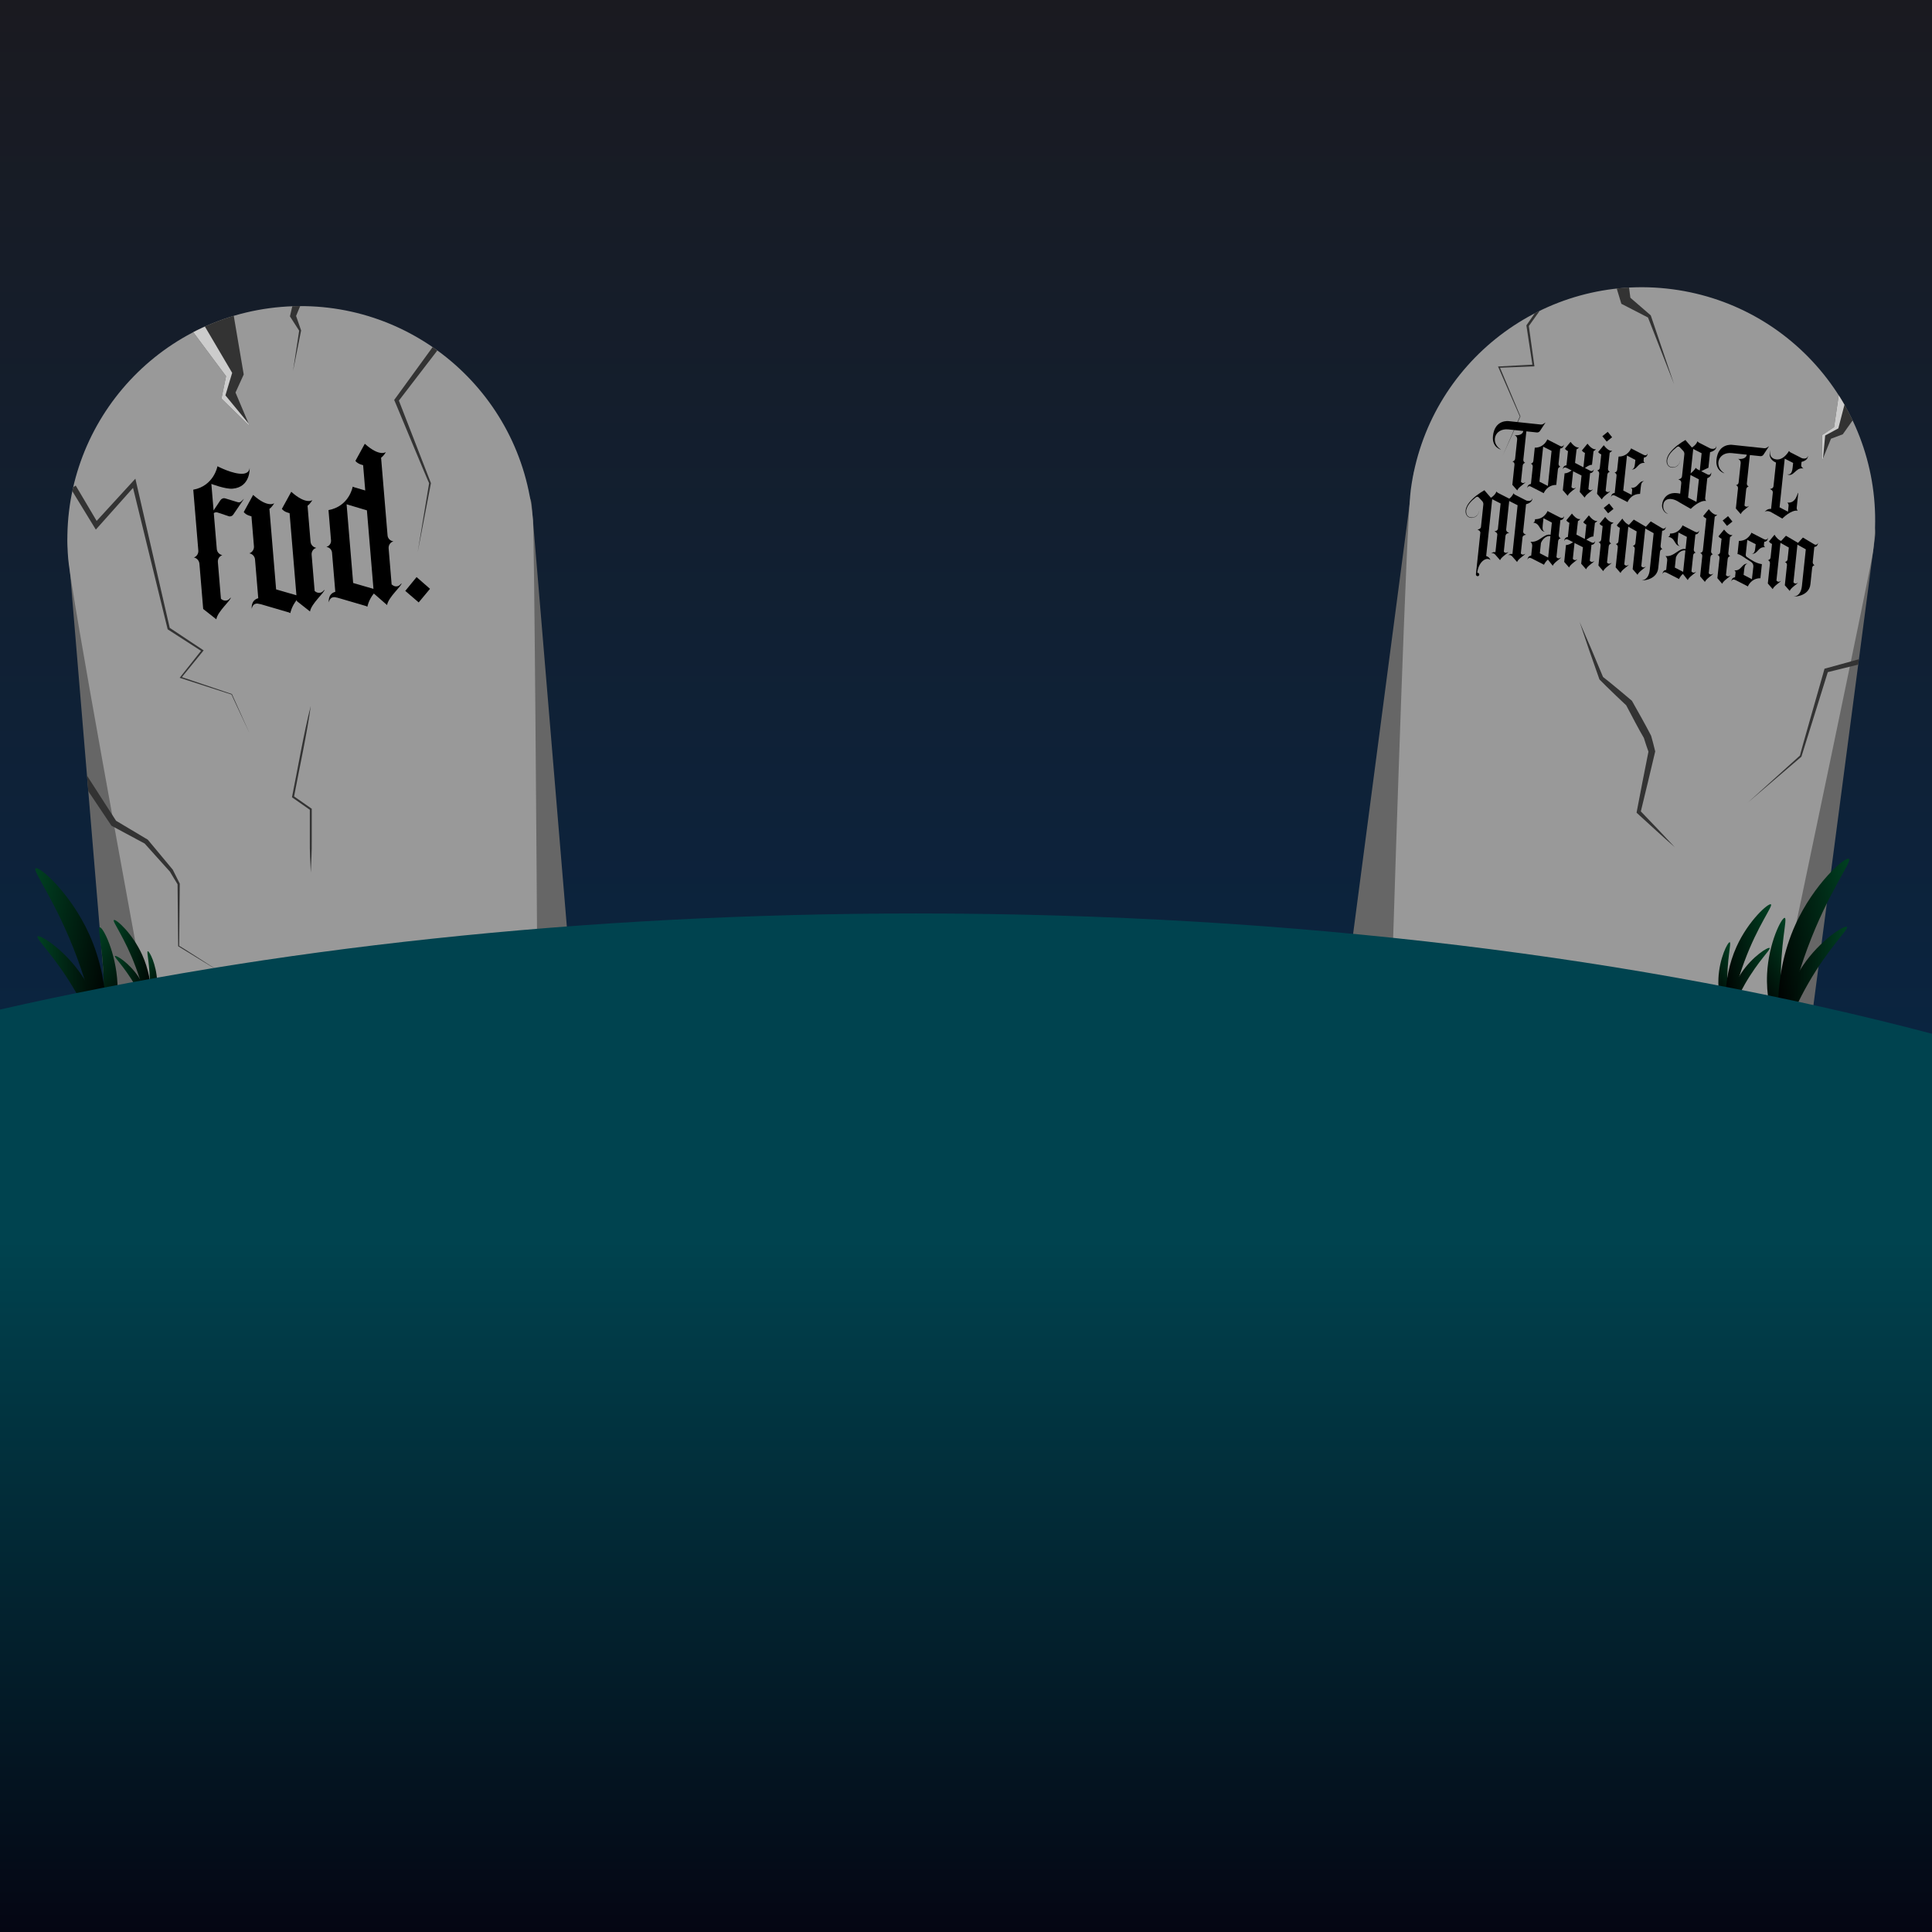 <?xml version="1.0" encoding="UTF-8"?>
<svg id="Layer_2" data-name="Layer 2" xmlns="http://www.w3.org/2000/svg" xmlns:xlink="http://www.w3.org/1999/xlink" viewBox="0 0 1000 1000">
  <defs>
    <style>
      .cls-1 {
        fill: none;
      }

      .cls-2 {
        fill: url(#linear-gradient-8);
      }

      .cls-3 {
        fill: url(#linear-gradient-7);
      }

      .cls-4 {
        fill: url(#linear-gradient-5);
      }

      .cls-5 {
        fill: url(#linear-gradient-6);
      }

      .cls-6 {
        fill: url(#linear-gradient-9);
      }

      .cls-7 {
        fill: url(#linear-gradient-4);
      }

      .cls-8 {
        fill: url(#linear-gradient-3);
      }

      .cls-9 {
        fill: url(#linear-gradient-2);
      }

      .cls-10 {
        fill: url(#linear-gradient);
      }

      .cls-11 {
        fill: #ccc;
      }

      .cls-12 {
        clip-path: url(#clippath-1);
      }

      .cls-13 {
        fill: #666;
      }

      .cls-14 {
        fill: url(#linear-gradient-10);
      }

      .cls-15 {
        fill: url(#linear-gradient-11);
      }

      .cls-16 {
        fill: url(#linear-gradient-12);
      }

      .cls-17 {
        fill: url(#linear-gradient-13);
      }

      .cls-18 {
        fill: url(#linear-gradient-14);
      }

      .cls-19 {
        fill: #333;
      }

      .cls-20 {
        clip-path: url(#clippath);
      }

      .cls-21 {
        fill: #999;
      }
    </style>
    <linearGradient id="linear-gradient" x1="500" y1="538.21" x2="500" y2="0" gradientUnits="userSpaceOnUse">
      <stop offset="0" stop-color="#0a2440"/>
      <stop offset="1" stop-color="#1a1a20"/>
    </linearGradient>
    <clipPath id="clippath">
      <path id="SVGID" class="cls-1" d="M933.65,558.18l35.9-273.06s0,0,0-.01c0,0,0,0,0-.01l1.02-7.75c.16-1.23.13-2.45-.07-3.62,2.3-61.54-42.61-115.85-104.89-124.04-66.1-8.69-126.72,37.85-135.41,103.94-.19,1.48-.41,4.15-.65,7.8l-34.88,265.32c-.88,6.66,3.86,12.82,10.51,13.7l214.77,28.24c6.66.88,12.82-3.86,13.7-10.52Z"/>
    </clipPath>
    <clipPath id="clippath-1">
      <path id="SVGID-2" data-name="SVGID" class="cls-1" d="M298.74,543.58l-22.88-274.45s0,0,0-.01c0,0,0,0,0-.01l-.65-7.79c-.1-1.24-.39-2.42-.83-3.52-10.82-60.63-66.23-104.17-128.83-98.95-66.43,5.54-115.8,63.88-110.26,130.31.12,1.49.48,4.15,1.02,7.76l22.23,266.67c.56,6.69,6.49,11.71,13.18,11.16l215.87-17.99c6.69-.56,11.71-6.49,11.15-13.18Z"/>
    </clipPath>
    <linearGradient id="linear-gradient-2" x1="19.38" y1="513.88" x2="53.93" y2="513.88" gradientUnits="userSpaceOnUse">
      <stop offset="0" stop-color="#004022"/>
      <stop offset="1" stop-color="#000"/>
    </linearGradient>
    <linearGradient id="linear-gradient-3" x1="42.95" y1="515.25" x2="77.5" y2="515.25" gradientTransform="translate(266.37 41.84) rotate(31.17)" xlink:href="#linear-gradient-2"/>
    <linearGradient id="linear-gradient-4" x1="7.93" y1="496.73" x2="57.78" y2="496.73" gradientTransform="translate(85.86 -.19) rotate(9.54)" xlink:href="#linear-gradient-2"/>
    <linearGradient id="linear-gradient-5" x1="771.42" y1="508.98" x2="805.98" y2="508.98" gradientTransform="translate(1727.48) rotate(-180) scale(1 -1)" xlink:href="#linear-gradient-2"/>
    <linearGradient id="linear-gradient-6" x1="683.9" y1="121.84" x2="718.45" y2="121.84" gradientTransform="translate(1461.1 41.84) rotate(148.83) scale(1 -1)" xlink:href="#linear-gradient-2"/>
    <linearGradient id="linear-gradient-7" x1="748.75" y1="367.23" x2="798.61" y2="367.23" gradientTransform="translate(1641.62 -.19) rotate(170.46) scale(1 -1)" xlink:href="#linear-gradient-2"/>
    <linearGradient id="linear-gradient-8" x1="811.45" y1="509.43" x2="833.62" y2="509.43" gradientTransform="translate(1727.48) rotate(-180) scale(1 -1)" xlink:href="#linear-gradient-2"/>
    <linearGradient id="linear-gradient-9" x1="714.8" y1="107.42" x2="736.97" y2="107.42" gradientTransform="translate(1461.1 41.84) rotate(148.83) scale(1 -1)" xlink:href="#linear-gradient-2"/>
    <linearGradient id="linear-gradient-10" x1="792.51" y1="368.65" x2="824.49" y2="368.65" gradientTransform="translate(1641.62 -.19) rotate(170.46) scale(1 -1)" xlink:href="#linear-gradient-2"/>
    <linearGradient id="linear-gradient-11" x1="59.45" y1="510.26" x2="77.7" y2="510.26" xlink:href="#linear-gradient-2"/>
    <linearGradient id="linear-gradient-12" x1="70.64" y1="499.19" x2="88.9" y2="499.19" gradientTransform="translate(266.37 41.84) rotate(31.17)" xlink:href="#linear-gradient-2"/>
    <linearGradient id="linear-gradient-13" x1="52.37" y1="496.54" x2="78.71" y2="496.54" gradientTransform="translate(85.86 -.19) rotate(9.54)" xlink:href="#linear-gradient-2"/>
    <linearGradient id="linear-gradient-14" x1="500" y1="1000" x2="500" y2="472.81" gradientUnits="userSpaceOnUse">
      <stop offset="0" stop-color="#050613"/>
      <stop offset=".68" stop-color="#00434f"/>
    </linearGradient>
  </defs>
  <g id="Backgrounds">
    <g id="Graveyard">
      <g id="Graveyard-2" data-name="Graveyard">
        <rect class="cls-10" width="1000" height="538.21"/>
        <g>
          <g class="cls-20">
            <g>
              <path class="cls-13" d="M919.95,568.69l-214.77-28.24c-6.66-.88-11.39-7.04-10.51-13.7l36.92-280.83c.88-6.66,7.04-11.39,13.7-10.52l214.77,28.24c6.66.88,11.39,7.04,10.52,13.7l-36.92,280.83c-.88,6.66-7.04,11.39-13.7,10.52Z"/>
              <path class="cls-21" d="M969.55,285.11c-1.12,8.53-36.64,177.69-49.9,240.72-2.78,13.21-15.26,22.04-28.64,20.29l-149.49-19.65c-12.28-1.61-21.33-12.26-20.95-24.64,1.92-61.2,7.4-231.27,9.62-248.18,8.69-66.1,69.32-112.63,135.41-103.94,66.1,8.69,112.63,69.32,103.94,135.41Z"/>
            </g>
            <polygon class="cls-19" points="951.92 203.25 957.79 204.7 965.13 208.85 953.82 224.79 947.72 227.08 943.22 238.16 943.06 225.21 949.32 221.09 951.92 203.25"/>
            <path class="cls-19" d="M814.26,83.5l-7.08,21.95-1.26-1.74,29.3.53,2.18.04-1.26,1.76-44.95,62.9.1-.44,2.86,20.62.07.51-.51.02-17.81.71.3-.48s10.75,25.6,10.78,25.65c-.03.06-9.18,20.33-9.2,20.39.03.02,8.98-20.84,8.9-20.33,0,0-11.11-25.44-11.11-25.44l-.2-.45.5-.03,17.8-.96-.44.53-3.14-20.58-.04-.24c.09-.14,44.11-63.54,44.22-63.71,0,0,.92,1.8.92,1.8l-29.3-.13h-1.8s.53-1.75.53-1.75l6.78-22.05,2.86.9h0Z"/>
            <path class="cls-19" d="M817.5,321.68c4.23,9.62,8.33,19.29,12.34,29,0,0-.3-.43-.3-.43l3.78,3.01c3.64,2.97,7.58,6.24,11.13,9.28,0,0,.21.17.21.17l.19.32c3.3,5.9,6.68,11.77,9.76,17.78.67,2.2,1.45,5.38,2.01,7.64,0,0,.12.48.12.48l-.09.37c-1.82,7.78-5.57,23.45-7.48,31.2,0,0-.28-.94-.28-.94,5.31,5.47,12.87,13.44,17.99,18.97-5.85-5.05-13.99-12.62-19.8-17.88,1.53-8.16,4.61-23.94,6.25-32.08,0,0,.03.85.03.85-.79-2.21-1.84-5.28-2.51-7.49-2.3-3.79-6.46-11.84-9.27-17.12,0,0,.4.5.4.5-3.41-3.18-7.13-6.73-10.48-10.01,0,0-3.42-3.42-3.42-3.42l-.22-.22-.07-.21c-3.53-9.9-6.97-19.82-10.28-29.8h0Z"/>
            <path class="cls-19" d="M977.79,340.03l-32.29,8.01.75-.73c-.06.2-13.79,44.18-13.84,44.35-.11.13-27.62,23.63-27.74,23.75,0,0,27.02-24.37,27.02-24.37-.58,1.22,12.67-44.62,12.51-44.34,0,0,.16-.57.16-.57l.59-.16,32.07-8.85.76,2.9h0Z"/>
            <path class="cls-19" d="M842.55,144.03l1.43,10.84-1.1-1.62,11.3,9.77.26.23.06.19,12,35.41-13.62-34.82.33.42-13.28-6.84-.72-.37c-.16-.49-3.31-10.95-3.55-11.72,0,0,6.87-1.48,6.87-1.48h0Z"/>
            <polygon class="cls-11" points="944.72 225.4 951.52 221.73 956.04 204.27 951.92 203.25 949.32 221.09 943.06 225.21 943.22 238.15 943.57 237.29 944.72 225.4"/>
          </g>
          <g>
            <path d="M799.96,218.69l-2.87,4.37c-.34.53-.99.84-1.59.78l-4.72-.5h-.09s-.65-.08-.65-.08l-1.56,14.67c-.07.7.33,1.36.96,1.61-.67.12-1.21.72-1.29,1.42l-.89,8.41.17.21c.42.47,1.17.6,1.72.23l.41-.29c-.07.65-3.58,2.55-4.24,4.32l-2.53-2.91,1.11-10.42c.07-.7-.32-1.4-1.01-1.62v-.05c.73-.11,1.26-.67,1.33-1.37l1.07-10.05c.08-.79-.31-1.55-.93-1.94l-.4-.23c3.04.32,4.35-.96,4.48-2.17l-7.71-.82c-7.2-.76-9.53,6.98-3.8,10.47,0,0-4.8-1.08-4.17-7.06.92-8.69,8.14-7.69,8.14-7.69l16.64,1.76c.42.04.86-.05,1.26-.29l1.17-.77Z"/>
            <path d="M807.65,241.58h.05c-.72.12-1.25.68-1.33,1.38l-.85,8.04c-4.82-.04-6.5,4.27-6.5,4.27l-.31-.17-6.05-3.1-.36-.18s-1.24-.75-1.83.8c0,0,.06-1.93,1.93-2.11l.95-8.93c.07-.7-.33-1.36-1.01-1.62h.05c.67-.11,1.21-.67,1.28-1.37l.73-6.87c4.82.04,6.5-4.27,6.51-4.32l.31.22,6.05,3.1.36.18s1.24.75,1.83-.8c0,0-.02,1.94-1.92,2.06l-.83,7.8c-.07.7.33,1.36.96,1.61ZM803.09,233.39l-4.35-2.21-1.92,18.13,4.35,2.21,1.92-18.13Z"/>
            <path d="M824.47,253.24c-.07.65-3.58,2.55-4.24,4.32l-2.53-2.91.9-8.51-4.35-2.21-.87,8.23.21.21c.42.47,1.12.59,1.68.23l.41-.29c-.07.65-3.58,2.55-4.24,4.32l-2.53-2.91.93-8.74c1.51.02,2.74-.89,3.65-1.46l-2.42-1.25-.36-.13s-1.24-.75-1.83.8c0,0,.07-1.98,1.93-2.11l.78-7.34s-1.18-.46-1.56-1.3l2.87-3.48c2.82,3.7,4.43,2.79,4.43,2.79,0,0-.55.74-1.3,1.09v.05s-.79,6.96-.79,6.96l4.34,2.26.79-7.43s-1.18-.46-1.56-1.3l2.87-3.48c2.82,3.7,4.43,2.79,4.43,2.79,0,0-.55.74-1.3,1.09l-.8,7.05c-1.51-.02-2.77,1.12-3.67,1.64l2.42,1.25.36.18s1.24.75,1.83-.8c0,0-.02,1.94-1.92,2.06l-.87,8.18.17.21c.47.48,1.17.6,1.72.23l.41-.29Z"/>
            <path d="M833.4,254.19c-.07.65-3.58,2.55-4.29,4.32l-2.48-2.91,1.11-10.42c.07-.7-.32-1.4-1.01-1.62v-.05c.73-.11,1.26-.67,1.33-1.37l.74-6.96s-1.19-.41-1.57-1.25l2.87-3.48c2.83,3.66,4.38,2.78,4.38,2.78,0,0-.55.74-1.3,1.09l-.88,8.27c-.07.7.33,1.36.96,1.61-.67.12-1.21.72-1.29,1.42l-.89,8.41.17.21c.42.47,1.17.6,1.72.23l.41-.29ZM829.37,225.78l2.79-2.26,2.26,2.79-2.79,2.26-2.26-2.79Z"/>
            <path d="M851.05,249.07c-1.34.19-1.61,1.39-1.8,3.16l-.16,1.5-.2,1.92c-4.82-.04-6.5,4.23-6.5,4.27l-.31-.22-6.05-3.1-.36-.13s-1.24-.75-1.83.8c0,0,.07-1.98,1.93-2.11l.95-8.93c.07-.7-.33-1.36-1.01-1.62l.05-.04c.67-.12,1.21-.68,1.28-1.38l.73-6.87c4.82.04,6.5-4.23,6.5-4.27l.31.22,6.05,3.1.36.13s1.24.75,1.83-.8c0,0-.02,1.98-1.93,2.11l-.17,1.59c-.05.51.23.97.68,1.21-3.83-.41-3.84,3.7-6.93,3.38,1.34-.14,1.61-1.39,1.8-3.16l.19-1.78-4.34-2.26-1.92,18.13,4.35,2.21.12-1.17.13-1.22v-.09c.06-.51-.22-.97-.67-1.16,3.83.41,3.85-3.75,6.93-3.42Z"/>
            <path d="M884.26,242.1l-3.73,1.78,3.36,1.73s1.48.72,1.77-1.09c0,0,.59,2.05-1.97,3l-1.09,10.23c-.06.56.11,1.15.54,1.57-3.48-.61-7.94,4.03-7.99,4.07,0,0-5.92-3.42-5.97-3.42-3.92-2.68-7.9-2.16-8.27,1.34-.41,3.88,2.62,4.67,2.62,4.67-2.06-.22-3.44-2.73-3.24-4.64.37-3.51,2.99-7.29,9.36-5.81l.58-5.47c.07-.7-.28-1.35-.91-1.66l-.63-.3.68-.16c.68-.16,1.16-.73,1.24-1.43l1.21-11.4c.06-.61-.15-1.24-.57-1.72l-1.83-1.94c-.38-.42-.95-.43-1.36-.14-.1.08-.26.21-.36.29-.52.42-1.09.92-1.66,1.43-.53.51-1.06,1.12-1.55,1.73-.22.31-.45.66-.67,1.02-.17.31-.35.67-.49,1.08-.18.36-.27.73-.36,1.14v.14s-.02.05-.02.05v.09s-.02.14-.02.14v.14s-.02.09-.02.09l.04.05-.02.19c-.01.09-.02.19.02.29.03.19.05.38.08.58.04.1.08.15.07.24l.08.15s.04.1.03.15c.15.35.4.66.66.87.3.27.61.44.94.52.36.13.69.17,1.07.16.66.02,1.3-.19,1.85-.51.51-.32.93-.71,1.2-1.1.12-.22.23-.4.35-.62.11-.18.18-.36.2-.55.13-.32.16-.6.22-.78,0-.09.02-.19.02-.23,0-.05,0-.09,0-.09,0,0,0,.05,0,.09,0,.05-.01.14-.02.23-.02.19-.1.46-.18.78-.07.18-.13.36-.2.59-.11.18-.23.4-.34.58-.28.44-.66.88-1.21,1.19-.51.32-1.19.54-1.91.6-.33.01-.71-.03-1.07-.16-.37-.09-.73-.27-1.03-.53-.3-.27-.6-.58-.75-.98-.04-.05-.04-.1-.08-.15l-.04-.1c-.04-.1-.07-.2-.11-.3-.02-.24-.1-.44-.12-.63,0-.09.02-.23-.01-.33v-.14s.02-.09.02-.09l-.04-.05.02-.19v-.14s.02-.09.02-.09v-.05s.02-.19.02-.19c.04-.42.18-.78.32-1.2.14-.41.32-.77.5-1.13.23-.4.45-.71.68-1.06.49-.66,1.03-1.26,1.56-1.82.53-.56,1.11-1.06,1.63-1.53.57-.46,1.09-.88,1.59-1.2.98-.75,1.84-1.32,2.49-1.67.31-.2.56-.37.71-.44.1-.04.15-.08.2-.12l.05-.04.16.3,3.16,3.64c2.44-1.58,2.85-3.24,2.9-3.28.16.3.41.56.73.74l5.96,3.04s2.83.91,3.07-1.33c0,0,.51,2.28-3.27,3.24l-.85,8.04ZM879.33,248.1l-4.34-2.26-1.24,11.73,4.35,2.21,1.24-11.68ZM880.76,234.59l-4.35-2.21-1.34,12.67c1.71-1.38,2.72-2.93,2.72-2.93.16.3.41.56.72.74l1.3.66.95-8.93Z"/>
            <path d="M915.65,230.96l-2.87,4.37c-.34.53-.99.84-1.59.78l-4.72-.5h-.09s-.65-.08-.65-.08l-1.56,14.67c-.07.7.33,1.36.96,1.61-.67.12-1.21.72-1.29,1.42l-.89,8.41.17.21c.42.47,1.17.6,1.72.23l.41-.29c-.07.65-3.58,2.55-4.24,4.32l-2.53-2.91,1.11-10.42c.07-.7-.32-1.4-1.01-1.62v-.05c.73-.11,1.26-.67,1.33-1.37l1.07-10.05c.08-.79-.31-1.55-.93-1.94l-.4-.23c3.04.32,4.35-.96,4.48-2.17l-7.71-.82c-7.2-.76-9.53,6.98-3.8,10.47,0,0-4.8-1.08-4.17-7.06.92-8.69,8.14-7.69,8.14-7.69l16.64,1.76c.42.04.86-.05,1.26-.29l1.17-.77Z"/>
            <path d="M932.47,239.08l-.18,1.73c-.04.85.79,1.5,1.24,1.69l-.61-.06c-3.55-.38-4.62,4.76-7.93,3.03,1.29.33,2.51-.06,2.86-3.34l.27-2.52-4.35-2.21-2.67,25.19,4.34,2.26.33-3.08c.05-.47-.08-1-.42-1.37l-.21-.26c4.67.5,5.08-5.09,5.64-5.03l-.81,7.66c-.06.56.16,1.15.54,1.57-3.43-.6-7.94,4.03-7.99,4.07,0,0-5.92-3.42-5.97-3.42,0,0-2.07-1.02-3.17,0,0,0,1.18-1.81,3.33-1.58l.9-8.51c.02-.61-.34-1.22-.93-1.47l-.58-.3.63-.17c.63-.12,1.1-.59,1.21-1.19l1.31-12.34c-5.01-2.19-2.81-6.49-2.81-6.49-.86,2.32.27,4.57,3.03,4.86,3.93.42,6.52-4.41,6.52-4.41.16.3.41.56.73.74l5.96,3.04s2.83.91,3.07-1.33c0,0,.51,2.28-3.27,3.24Z"/>
            <path d="M789.07,286.85l.4-.24c-.07.65-3.57,2.5-4.23,4.28l-2.53-2.91s-.92-1.14-2.12-.56c0,0,1.05-.98,2.24-.66l2.68-25.24-4.35-2.21-.11,1.03-1.46,13.74c-.02.61.34,1.22.93,1.47l.63.3-.68.16c-.63.12-1.06.64-1.22,1.24l-.88,8.27.17.21c.47.48,1.17.55,1.73.18l.4-.24c-.07.65-3.57,2.5-4.23,4.28l-2.53-2.91s-.92-1.14-2.12-.56c0,0,1.05-.98,2.24-.66l.98-9.25c-.09-.53-.41-.99-.91-1.23l-.58-.3.63-.17c.53-.13.95-.51,1.15-1.01l1.41-13.27-4.35-2.21-3.12,29.4c1.87.62,2.19,2.03,2.19,2.03-2.32-1.76-6.22,1.14-6.81,6.7.1-.04.19-.03.29-.02.47.05.84.56.74,1.07-.09.37-.45.66-.83.67-.52,0-.94-.48-.89-.95v-.05s2.3-21.59,2.3-21.59c-.09-.53-.41-.99-.91-1.23l-.58-.3.63-.17c.53-.13.95-.51,1.15-1.01l1.01-9.53.24-2.29c.06-.61-.15-1.24-.57-1.72l-1.83-1.94c-.38-.42-.95-.43-1.36-.14-.1.08-.26.21-.36.29-.52.42-1.09.92-1.66,1.43-.53.51-1.06,1.12-1.55,1.73-.22.31-.45.66-.67,1.02-.17.31-.35.67-.49,1.08-.18.36-.27.73-.36,1.14v.14s-.02.05-.02.05v.09s-.02.14-.02.14v.14s-.02.09-.02.09l.04.05-.02.19c0,.09-.02.19.02.29.03.19.05.38.08.58.04.1.08.15.07.24l.08.15s.04.1.03.15c.15.35.4.66.66.87.3.27.61.44.94.52.36.13.69.17,1.07.16.66.02,1.3-.19,1.85-.51.51-.32.93-.71,1.2-1.1.12-.22.23-.4.35-.62.11-.18.18-.36.2-.55.13-.32.16-.6.22-.78,0-.09.02-.19.02-.23,0-.05,0-.09,0-.09,0,0,0,.05,0,.09,0,.05-.01.14-.02.23-.02.19-.1.46-.18.78-.07.18-.13.36-.2.59-.11.18-.23.4-.34.58-.28.44-.66.88-1.21,1.19-.51.32-1.19.54-1.91.6-.33.01-.71-.03-1.07-.16-.37-.09-.73-.27-1.03-.53s-.6-.58-.75-.98c-.04-.05-.04-.1-.08-.15l-.04-.1c-.04-.1-.07-.2-.11-.3-.02-.24-.1-.44-.12-.63,0-.09.02-.23-.01-.33v-.14s.02-.09.02-.09l-.04-.05.02-.19v-.14s.02-.09.02-.09v-.05s.02-.19.02-.19c.04-.42.18-.78.32-1.2.14-.41.32-.77.5-1.13.23-.4.45-.71.68-1.06.49-.66,1.03-1.26,1.56-1.82.53-.56,1.11-1.06,1.63-1.53.57-.46,1.09-.88,1.59-1.2.98-.75,1.84-1.32,2.49-1.67.31-.2.56-.37.71-.44.1-.04.15-.08.2-.12l.05-.04.16.3,3.16,3.64c2.44-1.58,2.85-3.24,2.9-3.28.16.3.41.56.73.74l5.87,2.99c1.8-1.42,2.14-2.75,2.19-2.79.16.3.41.56.73.74l5.96,3.04s2.83.91,3.07-1.33c0,0,.51,2.28-3.27,3.24l-1.51,14.25c.09.53.42.99.91,1.23l.63.3-.68.16c-.53.13-.95.51-1.15,1.01l-.9,8.51.17.21c.47.48,1.17.55,1.73.18Z"/>
            <path d="M807.94,288.52c-.07.65-3.58,2.55-4.24,4.32l-2.5-3.2c-1.45,1.22-2.03,2.67-2.04,2.71l-.31-.22-6.05-3.1-.36-.13s-1.24-.75-1.83.8c0,0,.07-1.98,1.93-2.11l.52-4.91c.09-.84-.25-1.68-.89-2.27,4.72.5,6.75-4.34,10.4-3.62l.67-6.31-4.34-2.26-.38,3.55c-.19,1.78-.14,3.06,1.14,3.48-3.13-.33-2.28-4.35-6.11-4.76.49-.14.86-.52.91-1.04l.07-.7c4.82.04,6.5-4.23,6.5-4.27l.31.22,6.05,3.1.36.13s1.24.75,1.83-.8c0,0-.02,1.98-1.93,2.11l-.82,7.76c-.07.7.33,1.36.96,1.61l.04.05c-.72.07-1.25.67-1.33,1.37l-.85,8.04-.03.28.17.21c.47.48,1.17.6,1.72.23l.41-.29ZM802.5,277.5c-1.66-.37-3.94,1.09-4.91,3.54l-.57,5.33,4.3,2.21,1.17-11.08Z"/>
            <path d="M825.19,290.35c-.07.65-3.58,2.55-4.24,4.32l-2.53-2.91.9-8.51-4.35-2.21-.87,8.23.21.21c.42.47,1.12.59,1.68.23l.41-.29c-.07.65-3.58,2.55-4.24,4.32l-2.53-2.91.93-8.74c1.51.02,2.74-.89,3.65-1.46l-2.42-1.25-.36-.13s-1.24-.75-1.83.8c0,0,.07-1.98,1.93-2.11l.78-7.34s-1.18-.46-1.56-1.3l2.87-3.48c2.82,3.7,4.43,2.79,4.43,2.79,0,0-.55.74-1.3,1.09v.05s-.79,6.96-.79,6.96l4.34,2.26.79-7.43s-1.18-.46-1.56-1.3l2.87-3.48c2.82,3.7,4.43,2.79,4.43,2.79,0,0-.55.74-1.3,1.09l-.8,7.05c-1.51-.02-2.77,1.12-3.67,1.64l2.42,1.25.36.18s1.24.75,1.83-.8c0,0-.02,1.94-1.92,2.06l-.87,8.18.17.21c.47.48,1.17.6,1.72.23l.41-.29Z"/>
            <path d="M834.12,291.3c-.07.65-3.58,2.55-4.29,4.32l-2.48-2.91,1.11-10.42c.07-.7-.32-1.4-1.01-1.62v-.05c.73-.11,1.26-.67,1.33-1.37l.74-6.96s-1.19-.41-1.57-1.25l2.87-3.48c2.83,3.66,4.38,2.78,4.38,2.78,0,0-.55.74-1.3,1.09l-.88,8.27c-.07.7.33,1.36.96,1.61-.67.12-1.21.72-1.29,1.42l-.89,8.41.17.21c.42.47,1.17.6,1.72.23l.41-.29ZM830.09,262.89l2.79-2.26,2.26,2.79-2.79,2.26-2.26-2.79Z"/>
            <path d="M860.49,284.17c-.67.12-1.21.68-1.28,1.38l-.9,8.46c-.61,5.8-7.22,6.56-8.76,6.4,0,0,3.76.21,4.35-5.4.61-5.8,2.02-19.02,2.02-19.02l-4.33-2.44-1.89,17.85-.17,1.64.17.21c.46.52,1.17.6,1.72.23l.41-.29c-.07.65-3.58,2.55-4.24,4.32l-2.53-2.91,1.11-10.42c.07-.7-.33-1.36-1.01-1.62v-.05c.73-.11,1.26-.67,1.33-1.37l.64-6.08-4.33-2.44-2.07,19.49.17.21c.46.52,1.17.6,1.72.23l.41-.29c-.07.65-3.58,2.55-4.24,4.32l-2.53-2.91,1.11-10.42c.07-.7-.33-1.36-1.01-1.62v-.05c.73-.11,1.26-.67,1.33-1.37l.71-6.73.03-.28s-1.18-.46-1.56-1.3l2.87-3.48c.91,1.66,2.6,3.11,3.44,3.2.96-1.03,2.46-2.67,2.46-2.67,0,0,6.09,3.62,6.27,3.69.97-1.08,2.51-2.76,2.51-2.76l5.96,3.56s1.24.75,1.88-.79c0,0-.07,1.98-1.93,2.11l-.82,7.76c-.07.7.32,1.4.96,1.66Z"/>
            <path d="M877.82,295.93c-.07.65-3.58,2.55-4.24,4.32l-2.5-3.2c-1.45,1.22-2.03,2.67-2.04,2.71l-.31-.22-6.05-3.1-.36-.13s-1.24-.75-1.83.8c0,0,.07-1.98,1.93-2.11l.52-4.91c.09-.84-.25-1.68-.89-2.27,4.72.5,6.75-4.34,10.4-3.62l.67-6.31-4.34-2.26-.38,3.55c-.19,1.78-.14,3.06,1.14,3.48-3.13-.33-2.28-4.35-6.11-4.76.49-.14.86-.52.91-1.04l.07-.7c4.82.04,6.5-4.23,6.5-4.27l.31.22,6.05,3.1.36.13s1.24.75,1.83-.8c0,0-.02,1.98-1.93,2.11l-.82,7.76c-.07.7.33,1.36.96,1.61l.04.05c-.72.07-1.25.67-1.33,1.37l-.85,8.04-.03.28.17.21c.47.48,1.17.6,1.72.23l.41-.29ZM872.37,284.91c-1.66-.37-3.94,1.09-4.91,3.54l-.57,5.33,4.3,2.21,1.17-11.08Z"/>
            <path d="M886.75,296.88c-.07.65-3.58,2.55-4.29,4.32l-2.48-2.91,1.11-10.42c.07-.7-.32-1.4-1.01-1.62v-.05c.73-.11,1.26-.67,1.33-1.37l.33-3.08,1.42-13.41s-1.18-.46-1.56-1.3l2.87-3.48c2.82,3.7,4.38,2.78,4.38,2.78,0,0-.55.74-1.3,1.09l-1.89,17.85c-.07.7.33,1.36.96,1.61-.67.12-1.21.72-1.29,1.42l-.89,8.41.17.21c.42.47,1.17.6,1.72.23l.41-.29Z"/>
            <path d="M895.68,297.83c-.07.65-3.58,2.55-4.29,4.32l-2.48-2.91,1.11-10.42c.07-.7-.32-1.4-1.01-1.62v-.05c.73-.11,1.26-.67,1.33-1.37l.74-6.96s-1.19-.41-1.57-1.25l2.87-3.48c2.83,3.66,4.38,2.78,4.38,2.78,0,0-.55.74-1.3,1.09l-.88,8.27c-.07.7.33,1.36.96,1.61-.67.12-1.21.72-1.29,1.42l-.89,8.41.17.21c.42.47,1.17.6,1.72.23l.41-.29ZM891.65,269.42l2.79-2.26,2.26,2.79-2.79,2.26-2.26-2.79Z"/>
            <path d="M913.17,280.45l-.17,1.59c-.05.51.23.97.68,1.21-3.83-.41-3.84,3.7-6.93,3.38,1.34-.14,1.61-1.39,1.8-3.16l.19-1.78-4.34-2.26-.81,7.62c-.05.47.18.96.58,1.24,2.24,1.56,4.8,3.3,7.78,3.71l-.77,7.29c-4.82-.04-6.5,4.23-6.5,4.27l-.31-.22-6.05-3.1-.36-.13s-1.24-.75-1.83.8c0,0,.07-1.98,1.93-2.11l.25-2.34v-.09c.06-.51-.22-.97-.67-1.16,3.83.41,3.85-3.75,6.93-3.42-1.3.19-1.61,1.39-1.8,3.16l-.28,2.62,4.3,2.21.74-6.49c.1-.98-.4-1.98-1.25-2.5-.93-.57-1.81-1.18-2.66-1.7-1.67-1.17-3.12-2.17-4.29-2.3l.72-6.82c4.82.04,6.5-4.23,6.5-4.27l.31.22,6.05,3.1.36.13s1.24.75,1.83-.8c0,0-.02,1.98-1.93,2.11Z"/>
            <path d="M939.25,292.52c-.67.12-1.21.68-1.28,1.38l-.9,8.46c-.61,5.8-7.22,6.56-8.76,6.4,0,0,3.76.21,4.35-5.4.61-5.8,2.02-19.02,2.02-19.02l-4.33-2.44-1.89,17.85-.17,1.64.17.21c.46.52,1.17.6,1.72.23l.41-.29c-.07.65-3.58,2.55-4.24,4.32l-2.53-2.91,1.11-10.42c.07-.7-.33-1.36-1.01-1.62v-.05c.73-.11,1.26-.67,1.33-1.37l.64-6.08-4.33-2.44-2.07,19.49.17.21c.46.52,1.17.6,1.72.23l.41-.29c-.07.65-3.58,2.55-4.24,4.32l-2.53-2.91,1.11-10.42c.07-.7-.33-1.36-1.01-1.62v-.05c.73-.11,1.26-.67,1.33-1.37l.71-6.73.03-.28s-1.18-.46-1.56-1.3l2.87-3.48c.91,1.66,2.6,3.11,3.44,3.2.96-1.03,2.46-2.67,2.46-2.67,0,0,6.09,3.62,6.27,3.69.97-1.08,2.51-2.76,2.51-2.76l5.96,3.56s1.24.75,1.88-.79c0,0-.07,1.98-1.93,2.11l-.82,7.76c-.07.7.32,1.4.96,1.66Z"/>
          </g>
        </g>
        <g class="cls-12">
          <g>
            <path class="cls-13" d="M287.58,556.77l-215.87,17.99c-6.69.56-12.63-4.46-13.18-11.16l-23.53-282.27c-.56-6.69,4.46-12.63,11.15-13.18l215.87-17.99c6.69-.56,12.63,4.46,13.18,11.16l23.53,282.27c.56,6.69-4.46,12.63-11.15,13.18Z"/>
            <path class="cls-21" d="M275.86,269.12c.71,8.57,1.91,181.42,2.33,245.82.09,13.49-10.23,24.78-23.68,25.9l-150.25,12.52c-12.34,1.03-23.45-7.46-25.7-19.63-11.12-60.22-41.86-227.57-43.28-244.56-5.54-66.43,43.83-124.78,110.26-130.31,66.43-5.54,124.78,43.83,130.31,110.26Z"/>
            <g>
              <path d="M109.4,250.47l1.15,13.75,3.57-5.37c.57-.79,1.59-1.19,2.57-.85l6.29,1.91c.76.25,1.49.09,1.97-.48l1.37-1.28-5.65,8.29c-.47.67-1.5,1.08-2.37.73l-5.55-1.86c-.66-.26-1.5-.19-2.09.28l1.55,18.58c.13,1.57,1.29,2.85,2.8,3.15h.1c-1.54.54-2.48,1.99-2.34,3.57l1.58,19,.45.38c1.23.85,2.82.82,3.89-.22l.78-.8c.12,1.47-6.81,7.12-7.51,11.3l-6.79-5.35-1.95-23.41c-.13-1.57-1.3-2.96-2.91-3.25h.1c1.43-.55,2.37-2,2.24-3.58l-2.62-31.49c10.62-1.94,12.53-12.04,12.52-12.14,0,0,8.18,4.29,13.22,3.87,1.26-.1,3.32-.7,3.45-3.04,0,0,.62,9.99-8.83,10.78-3.78.31-10.99-2.47-10.99-2.47Z"/>
              <path d="M167.97,305.2c.12,1.47-6.81,7.12-7.51,11.3l-6.79-5.35-.05-.63c-2.69,3.29-3.35,6.73-3.34,6.83l-.77-.36-14.63-4.28-.86-.14c.1,0-3.05-1.12-3.7,2.53,0,0-.68-4.38,3.35-5.46l-1.67-20.05c-.13-1.57-1.29-2.85-2.8-3.15h-.1s.1-.1.1-.1c1.43-.54,2.37-1.99,2.24-3.57l-1.29-15.54s-2.79-.51-3.99-2.2l4.86-8.86c7.77,6.96,10.93,4.27,10.93,4.27,0,0-1.01,1.88-2.5,2.96l3.47,41.67,10.51,3.04-3.54-42.51s-2.79-.51-3.99-2.2l4.86-8.86c7.77,6.96,10.93,4.27,10.93,4.27,0,0-1.01,1.88-2.5,2.96l1.55,18.58c.13,1.57,1.29,2.85,2.8,3.15l.11.1c-1.55.45-2.48,2-2.34,3.58l1.5,18.05.05.63.45.38c1.23.85,2.82.82,3.89-.22l.78-.8Z"/>
              <path d="M207.85,301.88c.12,1.47-6.81,7.12-7.51,11.3l-6.84-5.98c-2.69,3.29-3.35,6.73-3.34,6.83l-.77-.36-14.63-4.28-.75-.15s-3.05-1.12-3.81,2.54c0,0-.68-4.38,3.35-5.46l-.49-5.88-1.22-14.59c-.23-1.46-1.37-2.53-2.76-2.73h-.1s.1-.1.1-.1c1.34-.43,2.29-1.67,2.27-3.15l-1.32-15.85c10.72-1.95,12.53-12.04,12.52-12.14l.87.35,5.63,1.64-.31-3.67-.79-9.45s-2.79-.51-3.99-2.2l4.86-8.86c7.77,6.96,10.93,4.27,10.93,4.27,0,0-1.01,1.88-2.5,2.96l3.37,40.41c.23,1.46,1.38,2.63,2.88,2.83v.1c-1.54.45-2.47,2-2.34,3.58l1.5,18.05.05.63.56.38c1.13.86,2.71.83,3.79-.21l.78-.8ZM189.91,264.16l-10.51-3.14,3.22,38.63.17,2.1,10.51,3.04-.97-11.65-1.55-18.58-.87-10.39Z"/>
              <path d="M209.77,305.84l5.85-7.15,6.95,6.08-5.86,7.04-6.95-5.97Z"/>
            </g>
          </g>
          <polygon class="cls-19" points="100.03 171.94 108.19 167.02 120.99 163.47 126.15 193.83 121.9 203.18 129.22 220.54 114.62 206.29 117.01 194.72 100.03 171.94"/>
          <path class="cls-19" d="M39.19,251.32l11.75,19.85-2.14-.21,19.8-21.6,1.47-1.6.48,2.1,17.35,75.34-.26-.37,17.34,11.52.43.29-.32.4-11.26,13.82-.16-.54c.06,0,26.3,8.9,26.36,8.91.02.06,9.15,20.34,9.18,20.4.03,0-9.67-20.53-9.34-20.13,0,0-26.41-8.52-26.41-8.52l-.47-.15.31-.39,11.07-13.97.11.68-17.5-11.28-.2-.13c-.05-.16-18.39-75.13-18.44-75.33,0,0,1.96.5,1.96.5l-19.5,21.87-1.2,1.34-.95-1.55-12.03-19.68,2.57-1.55h0Z"/>
          <path class="cls-19" d="M43.23,398.66l17.05,26.49-.58-.55,16.59,9.89c.16.09.23.13.33.27.07.09,12.73,15.29,12.8,15.37,0,0,.03.06.03.06l3.54,7.07.07.15v.13s-.32,32.08-.32,32.08c-.8-.85,22.02,14.03,21.89,13.86-.12-.08-22.3-13.64-22.41-13.71.03-.02-.34-32.16-.32-32.23,0,0,.07.28.07.28l-4.09-6.76c.59.74-13.31-14.8-13.18-14.63,0,0,.33.27.33.27l-17.02-9.14-.34-.18-.24-.36-17.54-26.17,3.34-2.2h0Z"/>
          <path class="cls-19" d="M226.36,181.42l-20.25,26.39.13-1.04c.08.19,16.75,43.14,16.82,43.31,0,.18-6.88,35.69-6.89,35.86,0,0,5.94-35.9,5.94-35.9.31,1.32-17.9-42.79-17.85-42.47,0,0-.23-.54-.23-.54l.36-.5,19.56-26.9,2.4,1.8h0Z"/>
          <polygon class="cls-19" points="155.47 158.19 153.09 163.93 153.01 162.82 155.79 170.85 155.86 171.04 155.84 171.15 151.67 192.01 154.87 170.98 154.91 171.28 150.32 164.13 150.07 163.74 150.24 163.02 151.66 156.96 155.47 158.19 155.47 158.19"/>
          <path class="cls-19" d="M160.85,365.38c-1.75,13.48-6.17,33.63-8.69,47.17,0,0-.2-.51-.2-.51l9.19,6.42.21.15v16.63c.11,4.7-.31,11.63-.5,16.37-.2-4.79-.61-11.65-.5-16.37,0,0,0-16.37,0-16.37l.21.41-9.18-6.42-.27-.19.06-.32c2.77-13.55,6.2-33.77,9.68-46.98h0Z"/>
          <polygon class="cls-11" points="116.68 204.64 120.17 192.99 105.75 168.5 100.03 171.94 117.01 194.72 114.62 206.29 129.22 220.54 128.65 219.19 116.68 204.64"/>
        </g>
        <g>
          <path class="cls-9" d="M19.46,484.68c1.15-1.13,13.88,6.77,22.86,20.11,11.82,17.58,12.61,37.93,10.97,38.4-1.28.37-3.58-11.48-13.86-29.37-10.82-18.83-21.08-28.04-19.97-29.14Z"/>
          <path class="cls-8" d="M51.65,480c1.57-.38,8.38,12.98,9.15,29.04,1.01,21.17-8.84,38.98-10.49,38.53-1.28-.35,2.87-11.68,3.34-32.3.49-21.71-3.53-34.9-2-35.27Z"/>
          <path class="cls-7" d="M18.44,449.44c1.91-1.34,18.14,12.95,27.71,34.08,12.62,27.85,8.87,56.98,6.43,57.26-1.91.21-2.36-17.19-12.7-45.1-10.88-29.38-23.29-44.94-21.44-46.24Z"/>
        </g>
        <g>
          <path class="cls-4" d="M955.97,479.78c-1.15-1.13-13.88,6.77-22.86,20.11-11.82,17.58-12.61,37.93-10.97,38.4,1.28.37,3.58-11.48,13.86-29.37,10.82-18.83,21.08-28.04,19.97-29.14Z"/>
          <path class="cls-5" d="M923.79,475.09c-1.57-.38-8.38,12.98-9.15,29.04-1.01,21.17,8.84,38.98,10.49,38.53,1.28-.35-2.87-11.68-3.34-32.3-.49-21.71,3.53-34.9,2-35.27Z"/>
          <path class="cls-3" d="M956.99,444.54c-1.91-1.34-18.14,12.95-27.71,34.08-12.62,27.85-8.87,56.98-6.43,57.26,1.91.21,2.36-17.19,12.7-45.1,10.88-29.38,23.29-44.94,21.44-46.24Z"/>
        </g>
        <g>
          <path class="cls-2" d="M915.97,490.69c-.74-.73-8.91,4.34-14.66,12.9-7.58,11.28-8.09,24.33-7.04,24.63.82.23,2.3-7.36,8.89-18.84,6.94-12.08,13.52-17.99,12.81-18.69Z"/>
          <path class="cls-6" d="M895.33,487.69c-1.01-.24-5.37,8.32-5.87,18.63-.65,13.58,5.67,25.01,6.73,24.72.82-.22-1.84-7.49-2.14-20.72-.32-13.93,2.26-22.39,1.28-22.62Z"/>
          <path class="cls-14" d="M916.63,468.09c-1.22-.86-11.63,8.31-17.78,21.86-8.09,17.86-5.69,36.55-4.12,36.73,1.22.14,1.51-11.03,8.14-28.93,6.98-18.85,14.94-28.83,13.75-29.66Z"/>
        </g>
        <g>
          <path class="cls-15" d="M59.49,494.83c.61-.6,7.34,3.58,12.08,10.63,6.25,9.29,6.66,20.04,5.8,20.29-.68.19-1.89-6.06-7.32-15.52-5.71-9.95-11.14-14.81-10.55-15.4Z"/>
          <path class="cls-16" d="M76.49,492.36c.83-.2,4.43,6.86,4.83,15.34.54,11.18-4.67,20.6-5.54,20.36-.68-.18,1.52-6.17,1.76-17.07.26-11.47-1.86-18.44-1.06-18.63Z"/>
          <path class="cls-17" d="M58.95,476.21c1.01-.71,9.58,6.84,14.64,18.01,6.67,14.71,4.69,30.11,3.39,30.25-1.01.11-1.24-9.08-6.71-23.83-5.75-15.52-12.31-23.74-11.33-24.43Z"/>
        </g>
        <path class="cls-18" d="M1000,535.07c-148.76-39.23-329.98-62.26-525.52-62.26C300.79,472.81,138.39,490.98,0,522.54v477.46h1000v-464.93Z"/>
      </g>
    </g>
  </g>
</svg>